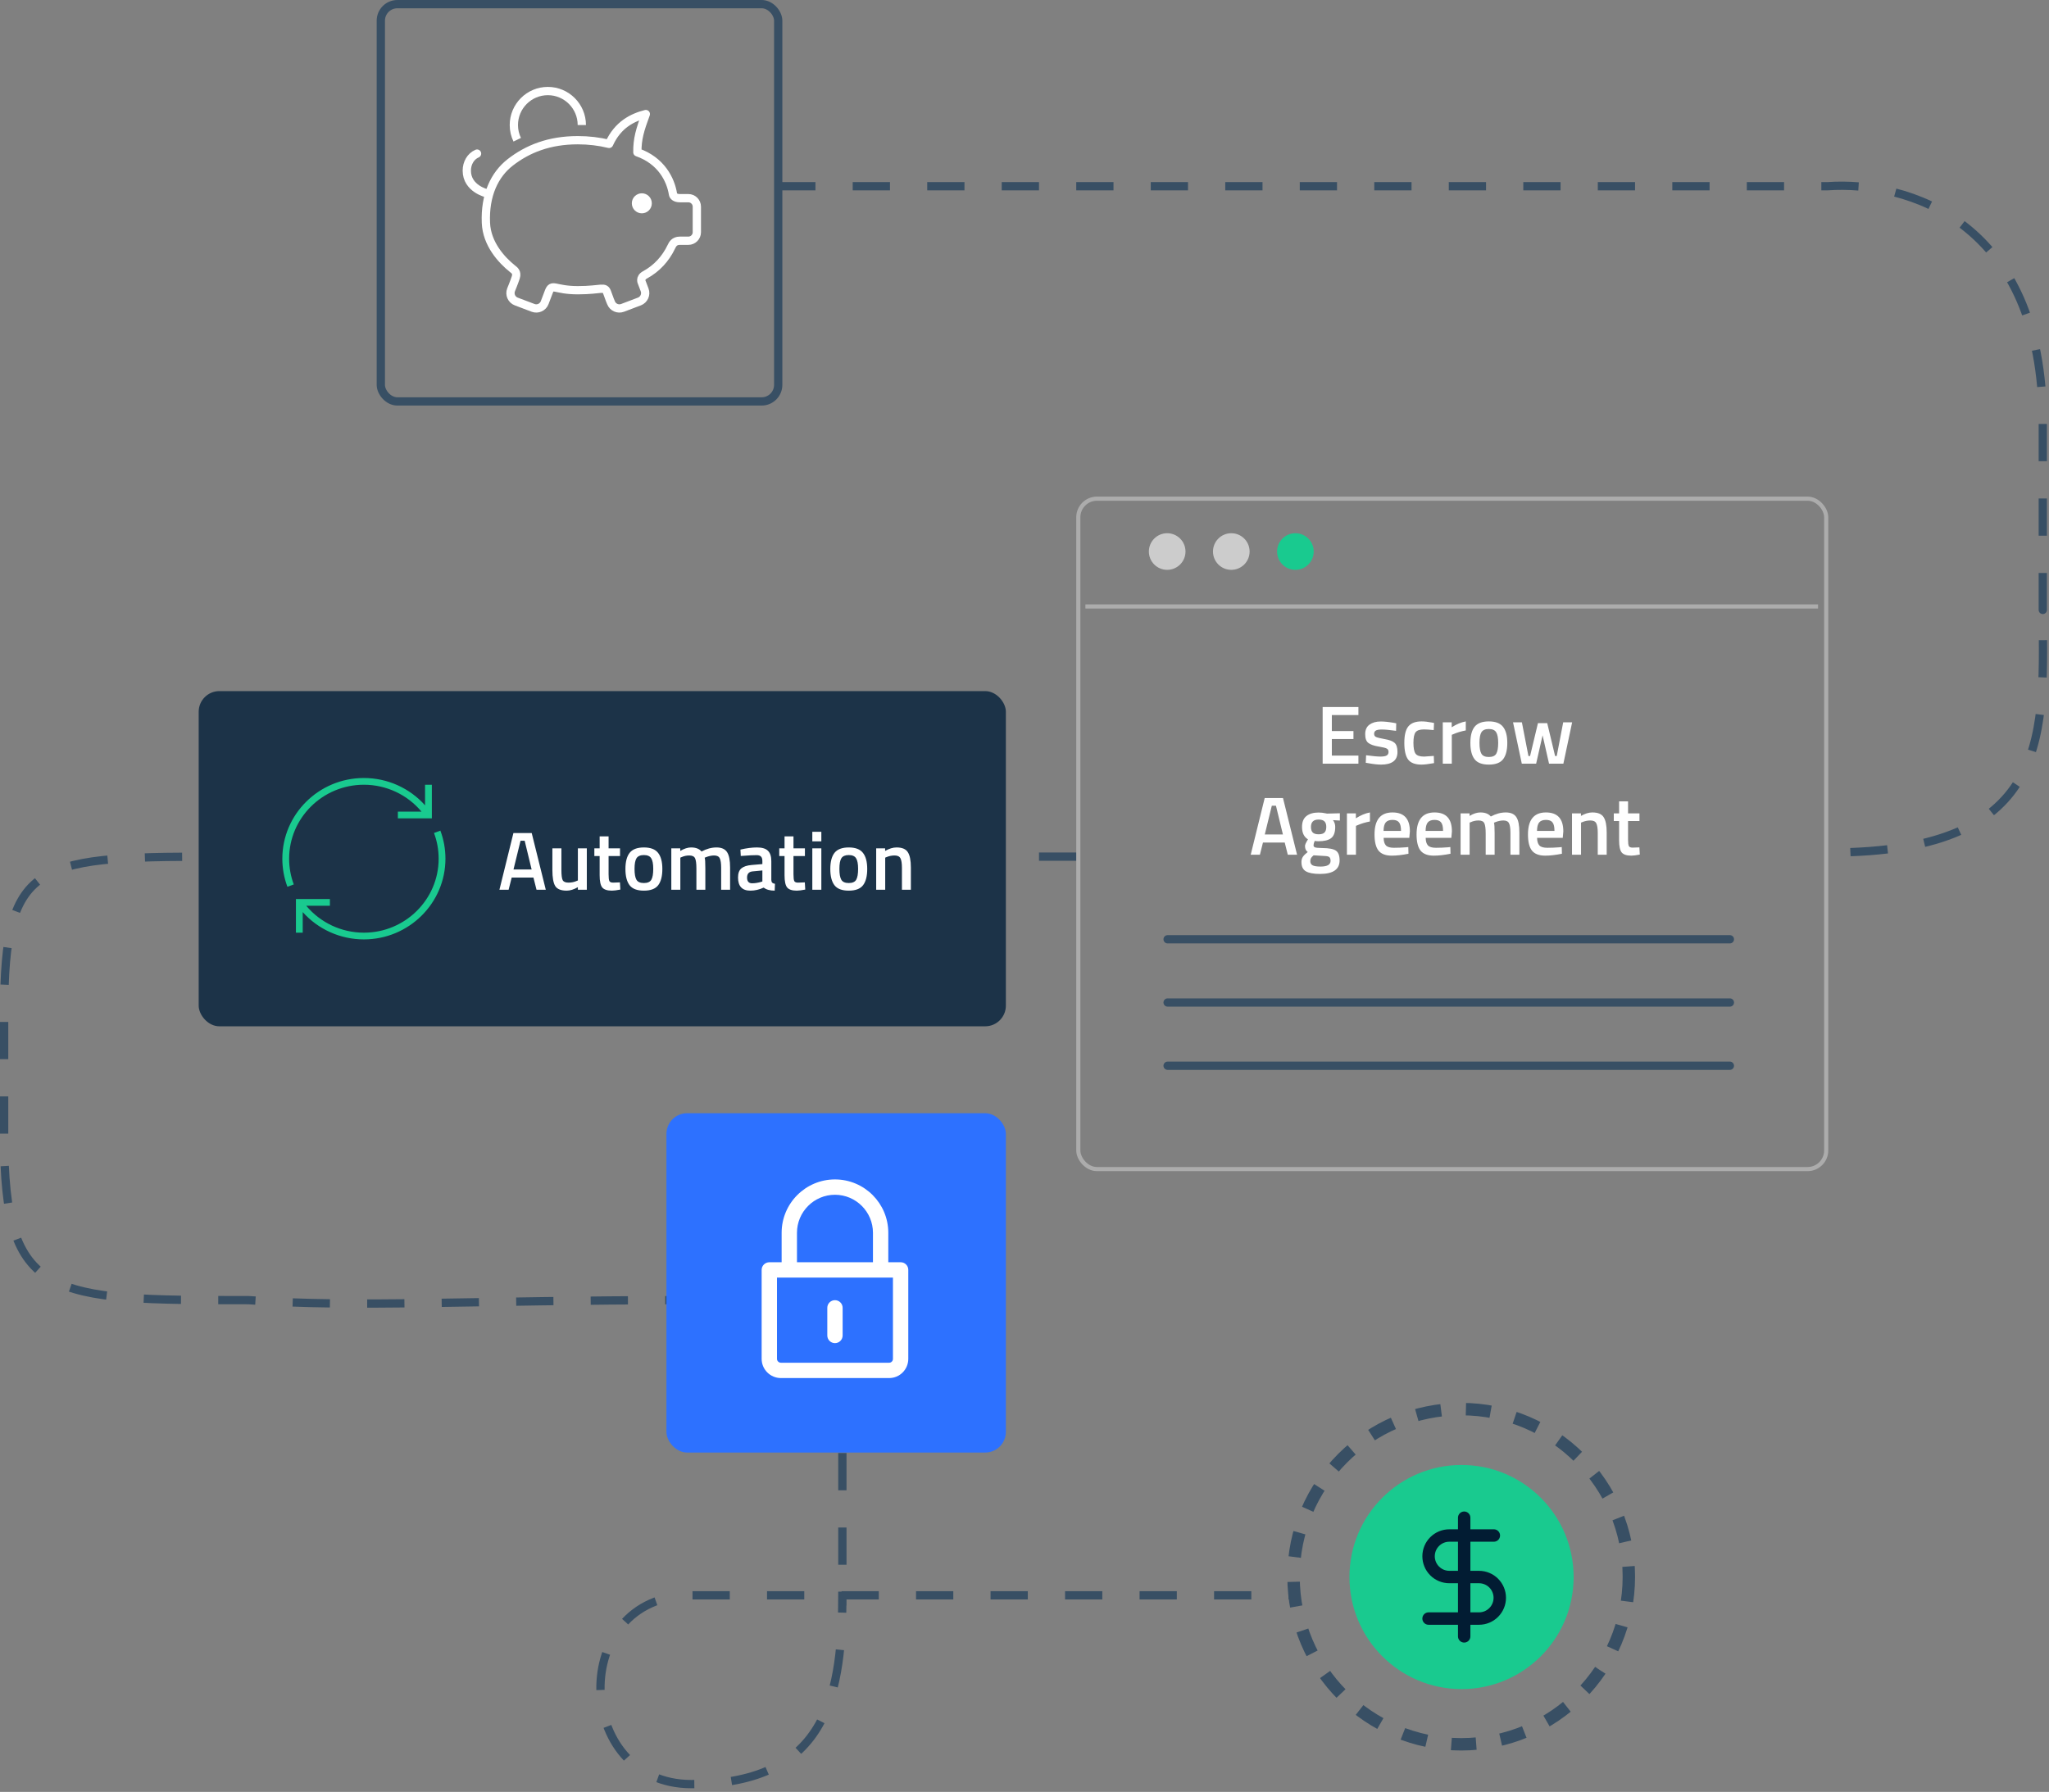 <svg width="495" height="433" viewBox="0 0 495 433" fill="none" xmlns="http://www.w3.org/2000/svg">
<rect x="0" y="0" width="495" height="433" fill="#808080" stroke="none"/>
<path d="M188 45H441.5C460.5 43.667 493.5 53.2 493.5 102C493.5 150.8 493.5 148.667 493.5 146.5C493.5 176 497.2 206 442 206" stroke="#384F64" stroke-width="2" stroke-dasharray="9 9"/>
<path d="M260 207H55.936C9 207 1 207 1 244.942C1 277.426 1 276.006 1 274.564C1 314.17 12 314.17 60.033 314.17C86.236 316.037 113.964 314.17 165.611 314.17" stroke="#384F64" stroke-width="2" stroke-dasharray="9 9"/>
<path d="M203.5 351.117C203.5 399.917 203.5 386.783 203.5 384.617C203.5 408.5 200.5 431.117 167 431.117C138.5 431.117 137 385.5 167 385.5C208.143 385.5 284.81 385.5 311.5 385.5" stroke="#384F64" stroke-width="2" stroke-dasharray="9 9"/>
<rect x="260.5" y="120.5" width="180.677" height="162" rx="4.5" stroke="white" stroke-opacity="0.35"/>
<circle cx="281.97" cy="133.275" r="4.425" fill="white" fill-opacity="0.6"/>
<circle cx="297.458" cy="133.275" r="4.425" fill="white" fill-opacity="0.6"/>
<circle cx="312.944" cy="133.275" r="4.425" fill="#19CA8F"/>
<path d="M262.213 146.549H439.208" stroke="white" stroke-opacity="0.35"/>
<path d="M282.072 226.969H417.906" stroke="#384F64" stroke-width="2" stroke-linecap="round"/>
<path d="M282.072 242.25H417.906" stroke="#384F64" stroke-width="2" stroke-linecap="round"/>
<path d="M282.072 257.531H417.906" stroke="#384F64" stroke-width="2" stroke-linecap="round"/>
<path d="M319.529 184.542V170.842H328.169V172.782H321.749V176.662H326.969V178.582H321.749V182.582H328.169V184.542H319.529ZM337.263 176.602C335.69 176.388 334.55 176.282 333.843 176.282C333.137 176.282 332.643 176.368 332.363 176.542C332.097 176.702 331.963 176.962 331.963 177.322C331.963 177.682 332.11 177.935 332.403 178.082C332.71 178.228 333.417 178.402 334.523 178.602C335.643 178.788 336.437 179.088 336.903 179.502C337.37 179.915 337.603 180.648 337.603 181.702C337.603 182.755 337.263 183.528 336.583 184.022C335.917 184.515 334.937 184.762 333.643 184.762C332.83 184.762 331.803 184.648 330.563 184.422L329.943 184.322L330.023 182.502C331.623 182.715 332.777 182.822 333.483 182.822C334.19 182.822 334.69 182.735 334.983 182.562C335.29 182.388 335.443 182.102 335.443 181.702C335.443 181.302 335.297 181.028 335.003 180.882C334.723 180.722 334.037 180.555 332.943 180.382C331.863 180.195 331.07 179.908 330.563 179.522C330.057 179.135 329.803 178.428 329.803 177.402C329.803 176.375 330.15 175.608 330.843 175.102C331.55 174.595 332.45 174.342 333.543 174.342C334.397 174.342 335.443 174.448 336.683 174.662L337.303 174.782L337.263 176.602ZM343.438 174.322C344.145 174.322 344.978 174.415 345.938 174.602L346.438 174.702L346.358 176.422C345.305 176.315 344.525 176.262 344.018 176.262C343.005 176.262 342.325 176.488 341.978 176.942C341.632 177.395 341.458 178.248 341.458 179.502C341.458 180.755 341.625 181.622 341.958 182.102C342.292 182.582 342.985 182.822 344.038 182.822L346.378 182.662L346.438 184.402C345.092 184.642 344.078 184.762 343.398 184.762C341.878 184.762 340.805 184.355 340.178 183.542C339.565 182.715 339.258 181.368 339.258 179.502C339.258 177.635 339.585 176.308 340.238 175.522C340.892 174.722 341.958 174.322 343.438 174.322ZM348.546 184.542V174.542H350.706V175.742C351.839 175.008 352.973 174.535 354.106 174.322V176.502C352.959 176.728 351.979 177.022 351.166 177.382L350.726 177.562V184.542H348.546ZM356.234 175.622C356.928 174.755 358.074 174.322 359.674 174.322C361.274 174.322 362.414 174.755 363.094 175.622C363.788 176.488 364.134 177.788 364.134 179.522C364.134 181.255 363.801 182.562 363.134 183.442C362.468 184.322 361.314 184.762 359.674 184.762C358.034 184.762 356.881 184.322 356.214 183.442C355.548 182.562 355.214 181.255 355.214 179.522C355.214 177.788 355.554 176.488 356.234 175.622ZM357.874 182.122C358.181 182.655 358.781 182.922 359.674 182.922C360.568 182.922 361.168 182.655 361.474 182.122C361.781 181.588 361.934 180.715 361.934 179.502C361.934 178.288 361.768 177.428 361.434 176.922C361.114 176.415 360.528 176.162 359.674 176.162C358.821 176.162 358.228 176.415 357.894 176.922C357.574 177.428 357.414 178.288 357.414 179.502C357.414 180.715 357.568 181.588 357.874 182.122ZM365.52 174.542H367.66L369.24 182.682H369.64L371.54 174.742H373.78L375.68 182.682H376.08L377.64 174.542H379.8L377.68 184.542H374.22L372.66 177.682L371.1 184.542H367.64L365.52 174.542ZM302.147 206.542L305.527 192.842H309.947L313.347 206.542H311.107L310.367 203.602H305.107L304.367 206.542H302.147ZM307.247 194.702L305.547 201.642H309.927L308.247 194.702H307.247ZM323.624 207.902C323.624 210.088 322.044 211.182 318.884 211.182C317.364 211.182 316.237 210.975 315.504 210.562C314.77 210.148 314.404 209.395 314.404 208.302C314.404 207.808 314.524 207.382 314.764 207.022C315.004 206.675 315.39 206.295 315.924 205.882C315.484 205.588 315.264 205.102 315.264 204.422C315.264 204.155 315.444 203.722 315.804 203.122L315.984 202.822C315.024 202.248 314.544 201.248 314.544 199.822C314.544 198.622 314.904 197.742 315.624 197.182C316.344 196.622 317.317 196.342 318.544 196.342C319.13 196.342 319.71 196.408 320.284 196.542L320.584 196.602L323.684 196.522V198.282L322.024 198.182C322.384 198.648 322.564 199.195 322.564 199.822C322.564 201.128 322.23 202.035 321.564 202.542C320.91 203.035 319.884 203.282 318.484 203.282C318.137 203.282 317.844 203.255 317.604 203.202C317.417 203.655 317.324 204.008 317.324 204.262C317.324 204.502 317.444 204.668 317.684 204.762C317.937 204.855 318.537 204.908 319.484 204.922C321.07 204.935 322.157 205.148 322.744 205.562C323.33 205.975 323.624 206.755 323.624 207.902ZM316.544 208.102C316.544 208.568 316.73 208.902 317.104 209.102C317.477 209.302 318.117 209.402 319.024 209.402C320.637 209.402 321.444 208.942 321.444 208.022C321.444 207.502 321.297 207.168 321.004 207.022C320.724 206.888 320.157 206.815 319.304 206.802L317.344 206.682C317.05 206.922 316.844 207.142 316.724 207.342C316.604 207.555 316.544 207.808 316.544 208.102ZM316.704 199.822C316.704 200.435 316.85 200.888 317.144 201.182C317.437 201.462 317.91 201.602 318.564 201.602C319.217 201.602 319.684 201.462 319.964 201.182C320.257 200.888 320.404 200.435 320.404 199.822C320.404 199.208 320.257 198.762 319.964 198.482C319.67 198.188 319.197 198.042 318.544 198.042C317.317 198.042 316.704 198.635 316.704 199.822ZM325.392 206.542V196.542H327.552V197.742C328.685 197.008 329.818 196.535 330.952 196.322V198.502C329.805 198.728 328.825 199.022 328.012 199.382L327.572 199.562V206.542H325.392ZM339.66 204.742L340.22 204.682L340.26 206.302C338.74 206.608 337.393 206.762 336.22 206.762C334.74 206.762 333.673 206.355 333.02 205.542C332.38 204.728 332.06 203.428 332.06 201.642C332.06 198.095 333.507 196.322 336.4 196.322C339.2 196.322 340.6 197.848 340.6 200.902L340.46 202.462H334.26C334.273 203.288 334.453 203.895 334.8 204.282C335.147 204.668 335.793 204.862 336.74 204.862C337.687 204.862 338.66 204.822 339.66 204.742ZM338.46 200.782C338.46 199.795 338.3 199.108 337.98 198.722C337.673 198.322 337.147 198.122 336.4 198.122C335.653 198.122 335.107 198.328 334.76 198.742C334.427 199.155 334.253 199.835 334.24 200.782H338.46ZM349.816 204.742L350.376 204.682L350.416 206.302C348.896 206.608 347.55 206.762 346.376 206.762C344.896 206.762 343.83 206.355 343.176 205.542C342.536 204.728 342.216 203.428 342.216 201.642C342.216 198.095 343.663 196.322 346.556 196.322C349.356 196.322 350.756 197.848 350.756 200.902L350.616 202.462H344.416C344.43 203.288 344.61 203.895 344.956 204.282C345.303 204.668 345.95 204.862 346.896 204.862C347.843 204.862 348.816 204.822 349.816 204.742ZM348.616 200.782C348.616 199.795 348.456 199.108 348.136 198.722C347.83 198.322 347.303 198.122 346.556 198.122C345.81 198.122 345.263 198.328 344.916 198.742C344.583 199.155 344.41 199.835 344.396 200.782H348.616ZM355.033 206.542H352.853V196.542H355.013V197.162C355.959 196.602 356.826 196.322 357.613 196.322C358.773 196.322 359.619 196.648 360.153 197.302C361.366 196.648 362.573 196.322 363.773 196.322C364.973 196.322 365.819 196.695 366.313 197.442C366.806 198.175 367.053 199.422 367.053 201.182V206.542H364.893V201.242C364.893 200.162 364.779 199.395 364.553 198.942C364.339 198.488 363.886 198.262 363.193 198.262C362.593 198.262 361.946 198.395 361.253 198.662L360.913 198.802C361.019 199.068 361.073 199.922 361.073 201.362V206.542H358.913V201.402C358.913 200.215 358.806 199.395 358.593 198.942C358.379 198.488 357.913 198.262 357.193 198.262C356.526 198.262 355.906 198.395 355.333 198.662L355.033 198.782V206.542ZM376.73 204.742L377.29 204.682L377.33 206.302C375.81 206.608 374.464 206.762 373.29 206.762C371.81 206.762 370.744 206.355 370.09 205.542C369.45 204.728 369.13 203.428 369.13 201.642C369.13 198.095 370.577 196.322 373.47 196.322C376.27 196.322 377.67 197.848 377.67 200.902L377.53 202.462H371.33C371.344 203.288 371.524 203.895 371.87 204.282C372.217 204.668 372.864 204.862 373.81 204.862C374.757 204.862 375.73 204.822 376.73 204.742ZM375.53 200.782C375.53 199.795 375.37 199.108 375.05 198.722C374.744 198.322 374.217 198.122 373.47 198.122C372.724 198.122 372.177 198.328 371.83 198.742C371.497 199.155 371.324 199.835 371.31 200.782H375.53ZM381.947 206.542H379.767V196.542H381.927V197.162C382.9 196.602 383.82 196.322 384.687 196.322C386.02 196.322 386.927 196.702 387.407 197.462C387.9 198.208 388.147 199.448 388.147 201.182V206.542H385.987V201.242C385.987 200.162 385.867 199.395 385.627 198.942C385.4 198.488 384.927 198.262 384.207 198.262C383.527 198.262 382.873 198.395 382.247 198.662L381.947 198.782V206.542ZM396.065 198.402H393.305V202.802C393.305 203.615 393.365 204.155 393.485 204.422C393.605 204.688 393.911 204.822 394.405 204.822L396.045 204.762L396.145 206.502C395.251 206.675 394.571 206.762 394.105 206.762C392.971 206.762 392.191 206.502 391.765 205.982C391.351 205.462 391.145 204.482 391.145 203.042V198.402H389.865V196.542H391.145V193.642H393.305V196.542H396.065V198.402Z" fill="white"/>
<rect x="48" y="167" width="195" height="81" rx="5" fill="#1C3348"/>
<path d="M120.652 215L124.032 201.3H128.452L131.852 215H129.612L128.872 212.06H123.612L122.872 215H120.652ZM125.752 203.16L124.052 210.1H128.432L126.752 203.16H125.752ZM139.605 205H141.765V215H139.605V214.38C138.631 214.94 137.731 215.22 136.905 215.22C135.531 215.22 134.611 214.853 134.145 214.12C133.678 213.373 133.445 212.073 133.445 210.22V205H135.625V210.24C135.625 211.44 135.725 212.247 135.925 212.66C136.125 213.073 136.591 213.28 137.325 213.28C138.045 213.28 138.705 213.147 139.305 212.88L139.605 212.76V205ZM149.784 206.86H147.024V211.26C147.024 212.073 147.084 212.613 147.204 212.88C147.324 213.147 147.631 213.28 148.124 213.28L149.764 213.22L149.864 214.96C148.971 215.133 148.291 215.22 147.824 215.22C146.691 215.22 145.911 214.96 145.484 214.44C145.071 213.92 144.864 212.94 144.864 211.5V206.86H143.584V205H144.864V202.1H147.024V205H149.784V206.86ZM152.112 206.08C152.805 205.213 153.952 204.78 155.552 204.78C157.152 204.78 158.292 205.213 158.972 206.08C159.665 206.947 160.012 208.247 160.012 209.98C160.012 211.713 159.679 213.02 159.012 213.9C158.345 214.78 157.192 215.22 155.552 215.22C153.912 215.22 152.759 214.78 152.092 213.9C151.425 213.02 151.092 211.713 151.092 209.98C151.092 208.247 151.432 206.947 152.112 206.08ZM153.752 212.58C154.059 213.113 154.659 213.38 155.552 213.38C156.445 213.38 157.045 213.113 157.352 212.58C157.659 212.047 157.812 211.173 157.812 209.96C157.812 208.747 157.645 207.887 157.312 207.38C156.992 206.873 156.405 206.62 155.552 206.62C154.699 206.62 154.105 206.873 153.772 207.38C153.452 207.887 153.292 208.747 153.292 209.96C153.292 211.173 153.445 212.047 153.752 212.58ZM164.357 215H162.177V205H164.337V205.62C165.284 205.06 166.151 204.78 166.937 204.78C168.097 204.78 168.944 205.107 169.477 205.76C170.691 205.107 171.897 204.78 173.097 204.78C174.297 204.78 175.144 205.153 175.637 205.9C176.131 206.633 176.377 207.88 176.377 209.64V215H174.217V209.7C174.217 208.62 174.104 207.853 173.877 207.4C173.664 206.947 173.211 206.72 172.517 206.72C171.917 206.72 171.271 206.853 170.577 207.12L170.237 207.26C170.344 207.527 170.397 208.38 170.397 209.82V215H168.237V209.86C168.237 208.673 168.131 207.853 167.917 207.4C167.704 206.947 167.237 206.72 166.517 206.72C165.851 206.72 165.231 206.853 164.657 207.12L164.357 207.24V215ZM186.335 208.08V212.64C186.349 212.933 186.422 213.153 186.555 213.3C186.702 213.433 186.922 213.52 187.215 213.56L187.155 215.22C186.009 215.22 185.122 214.973 184.495 214.48C183.429 214.973 182.355 215.22 181.275 215.22C179.289 215.22 178.295 214.16 178.295 212.04C178.295 211.027 178.562 210.293 179.095 209.84C179.642 209.387 180.475 209.113 181.595 209.02L184.175 208.8V208.08C184.175 207.547 184.055 207.173 183.815 206.96C183.589 206.747 183.249 206.64 182.795 206.64C181.942 206.64 180.875 206.693 179.595 206.8L178.955 206.84L178.875 205.3C180.329 204.953 181.662 204.78 182.875 204.78C184.102 204.78 184.982 205.047 185.515 205.58C186.062 206.1 186.335 206.933 186.335 208.08ZM181.855 210.56C180.935 210.64 180.475 211.14 180.475 212.06C180.475 212.98 180.882 213.44 181.695 213.44C182.362 213.44 183.069 213.333 183.815 213.12L184.175 213V210.34L181.855 210.56ZM194.452 206.86H191.692V211.26C191.692 212.073 191.752 212.613 191.872 212.88C191.992 213.147 192.299 213.28 192.792 213.28L194.432 213.22L194.532 214.96C193.639 215.133 192.959 215.22 192.492 215.22C191.359 215.22 190.579 214.96 190.152 214.44C189.739 213.92 189.532 212.94 189.532 211.5V206.86H188.252V205H189.532V202.1H191.692V205H194.452V206.86ZM196.24 215V205H198.42V215H196.24ZM196.24 203.3V201H198.42V203.3H196.24ZM201.604 206.08C202.297 205.213 203.444 204.78 205.044 204.78C206.644 204.78 207.784 205.213 208.464 206.08C209.157 206.947 209.504 208.247 209.504 209.98C209.504 211.713 209.171 213.02 208.504 213.9C207.837 214.78 206.684 215.22 205.044 215.22C203.404 215.22 202.251 214.78 201.584 213.9C200.917 213.02 200.584 211.713 200.584 209.98C200.584 208.247 200.924 206.947 201.604 206.08ZM203.244 212.58C203.551 213.113 204.151 213.38 205.044 213.38C205.937 213.38 206.537 213.113 206.844 212.58C207.151 212.047 207.304 211.173 207.304 209.96C207.304 208.747 207.137 207.887 206.804 207.38C206.484 206.873 205.897 206.62 205.044 206.62C204.191 206.62 203.597 206.873 203.264 207.38C202.944 207.887 202.784 208.747 202.784 209.96C202.784 211.173 202.937 212.047 203.244 212.58ZM213.85 215H211.67V205H213.83V205.62C214.803 205.06 215.723 204.78 216.59 204.78C217.923 204.78 218.83 205.16 219.31 205.92C219.803 206.667 220.05 207.907 220.05 209.64V215H217.89V209.7C217.89 208.62 217.77 207.853 217.53 207.4C217.303 206.947 216.83 206.72 216.11 206.72C215.43 206.72 214.776 206.853 214.15 207.12L213.85 207.24V215Z" fill="white"/>
<path d="M104.847 201.283C105.591 203.268 105.969 205.361 105.969 207.5C105.969 217.356 97.867 225.375 87.909 225.375C82.495 225.375 77.405 222.968 73.987 218.875H79.699V217.25H71.49V225.375H73.132V220.398C76.851 224.568 82.218 227 87.909 227C98.773 227 107.611 218.252 107.611 207.5C107.611 205.166 107.199 202.885 106.386 200.717L104.847 201.283Z" fill="#19CA8F"/>
<path d="M96.118 197.75H104.328V189.625H102.686V194.602C98.967 190.431 93.601 188 87.909 188C77.046 188 68.207 196.748 68.207 207.5C68.207 209.834 68.619 212.115 69.432 214.283L70.971 213.717C70.227 211.732 69.849 209.639 69.849 207.5C69.849 197.644 77.951 189.625 87.909 189.625C93.326 189.625 98.413 192.032 101.83 196.125H96.118V197.75Z" fill="#19CA8F"/>
<circle cx="353" cy="381" r="40.5" stroke="#384F64" stroke-width="3" stroke-dasharray="6 6"/>
<circle cx="353.08" cy="381.08" r="27.08" fill="#19CA8F"/>
<path d="M353.719 366.744V395.417" stroke="#021C33" stroke-width="3" stroke-linecap="round" stroke-linejoin="round"/>
<path d="M360.885 371.045H350.133C348.802 371.045 347.526 371.573 346.585 372.514C345.644 373.455 345.115 374.732 345.115 376.063C345.115 377.393 345.644 378.67 346.585 379.611C347.526 380.552 348.802 381.08 350.133 381.08H357.301C358.632 381.08 359.908 381.609 360.849 382.55C361.79 383.491 362.319 384.767 362.319 386.098C362.319 387.429 361.79 388.705 360.849 389.646C359.908 390.587 358.632 391.116 357.301 391.116H345.115" stroke="#021C33" stroke-width="3" stroke-linecap="round" stroke-linejoin="round"/>
<path d="M166.293 47.887H164.238C163.167 47.887 162.659 47.41 162.581 46.923C162.021 43.396 159.732 38.812 153.98 36.801C153.925 33.61 154.636 31.308 156.02 27.562C152.803 28.371 149.249 30.125 147.145 34.772C144.774 34.191 142.24 33.878 139.594 33.878C132.666 33.878 127.441 35.983 123.257 39.243C119.479 42.189 117.106 47.122 117.388 53.851C117.6 58.927 121.13 62.8 123.838 64.969C124.229 65.278 125.007 65.772 124.6 67.033C124.192 68.292 123.459 70.049 123.459 70.049C123.033 71.169 123.6 72.428 124.717 72.854L128.782 74.392C129.901 74.82 131.158 74.254 131.583 73.132C131.583 73.132 132.124 71.722 132.564 70.546C133.399 68.335 133.909 70.128 139.594 70.128C145.501 70.128 146.097 68.975 146.715 70.786C147.11 71.969 147.603 73.132 147.603 73.132C148.025 74.254 149.283 74.82 150.406 74.392L154.465 72.854C155.587 72.428 156.155 71.169 155.727 70.049L155.075 68.322C155.075 68.322 154.412 67.184 155.833 66.411C158.665 64.868 160.8 62.527 162.184 59.635C162.478 59.015 162.913 58.173 164.238 58.173H166.293C167.424 58.173 168.345 57.251 168.345 56.119V49.948C168.345 48.813 167.424 47.887 166.293 47.887Z" stroke="white" stroke-width="2" stroke-miterlimit="10" stroke-linecap="round" stroke-linejoin="round"/>
<path d="M140.557 30.221C140.557 25.681 136.877 22 132.347 22C127.808 22 124.137 25.681 124.137 30.221C124.137 31.495 124.427 32.694 124.948 33.763" stroke="white" stroke-width="2" stroke-miterlimit="10" stroke-linejoin="round"/>
<path d="M117.602 46.708C117.602 46.708 112.77 45.599 112.77 41.234C112.77 39.445 113.671 37.798 115.249 37.116" stroke="white" stroke-width="2" stroke-miterlimit="10" stroke-linecap="round" stroke-linejoin="round"/>
<path d="M155.057 51.547C153.719 51.547 152.637 50.463 152.637 49.126C152.637 47.791 153.719 46.708 155.057 46.708C156.391 46.708 157.469 47.791 157.469 49.126C157.47 50.462 156.391 51.547 155.057 51.547Z" fill="white"/>
<rect x="92" y="1" width="96" height="96" rx="4" stroke="#384F64" stroke-width="2"/>
<rect x="161" y="269" width="82" height="82" rx="5" fill="#2D71FF"/>
<path d="M217.586 305.014H214.596V297.894C214.596 290.784 208.819 285 201.712 285C194.605 285 188.828 290.788 188.828 297.902V305.014H185.872C184.848 305.014 184 305.828 184 306.852V328.365C184 330.922 186.097 333 188.654 333H214.804C217.36 333 219.424 330.922 219.424 328.365V306.852C219.424 305.828 218.61 305.014 217.586 305.014ZM192.533 297.902C192.533 292.833 196.65 288.709 201.712 288.709C206.774 288.709 210.891 292.829 210.891 297.894V305.014H192.533V297.902ZM215.719 328.365C215.719 328.877 215.315 329.295 214.804 329.295H188.654C188.142 329.295 187.705 328.877 187.705 328.365V308.72H215.719V328.365Z" fill="white"/>
<path d="M201.712 324.564C202.736 324.564 203.565 323.733 203.565 322.709V316.032C203.565 315.008 202.736 314.178 201.712 314.178C200.688 314.178 199.859 315.008 199.859 316.032V322.709C199.859 323.733 200.688 324.564 201.712 324.564Z" fill="white"/>
</svg>
